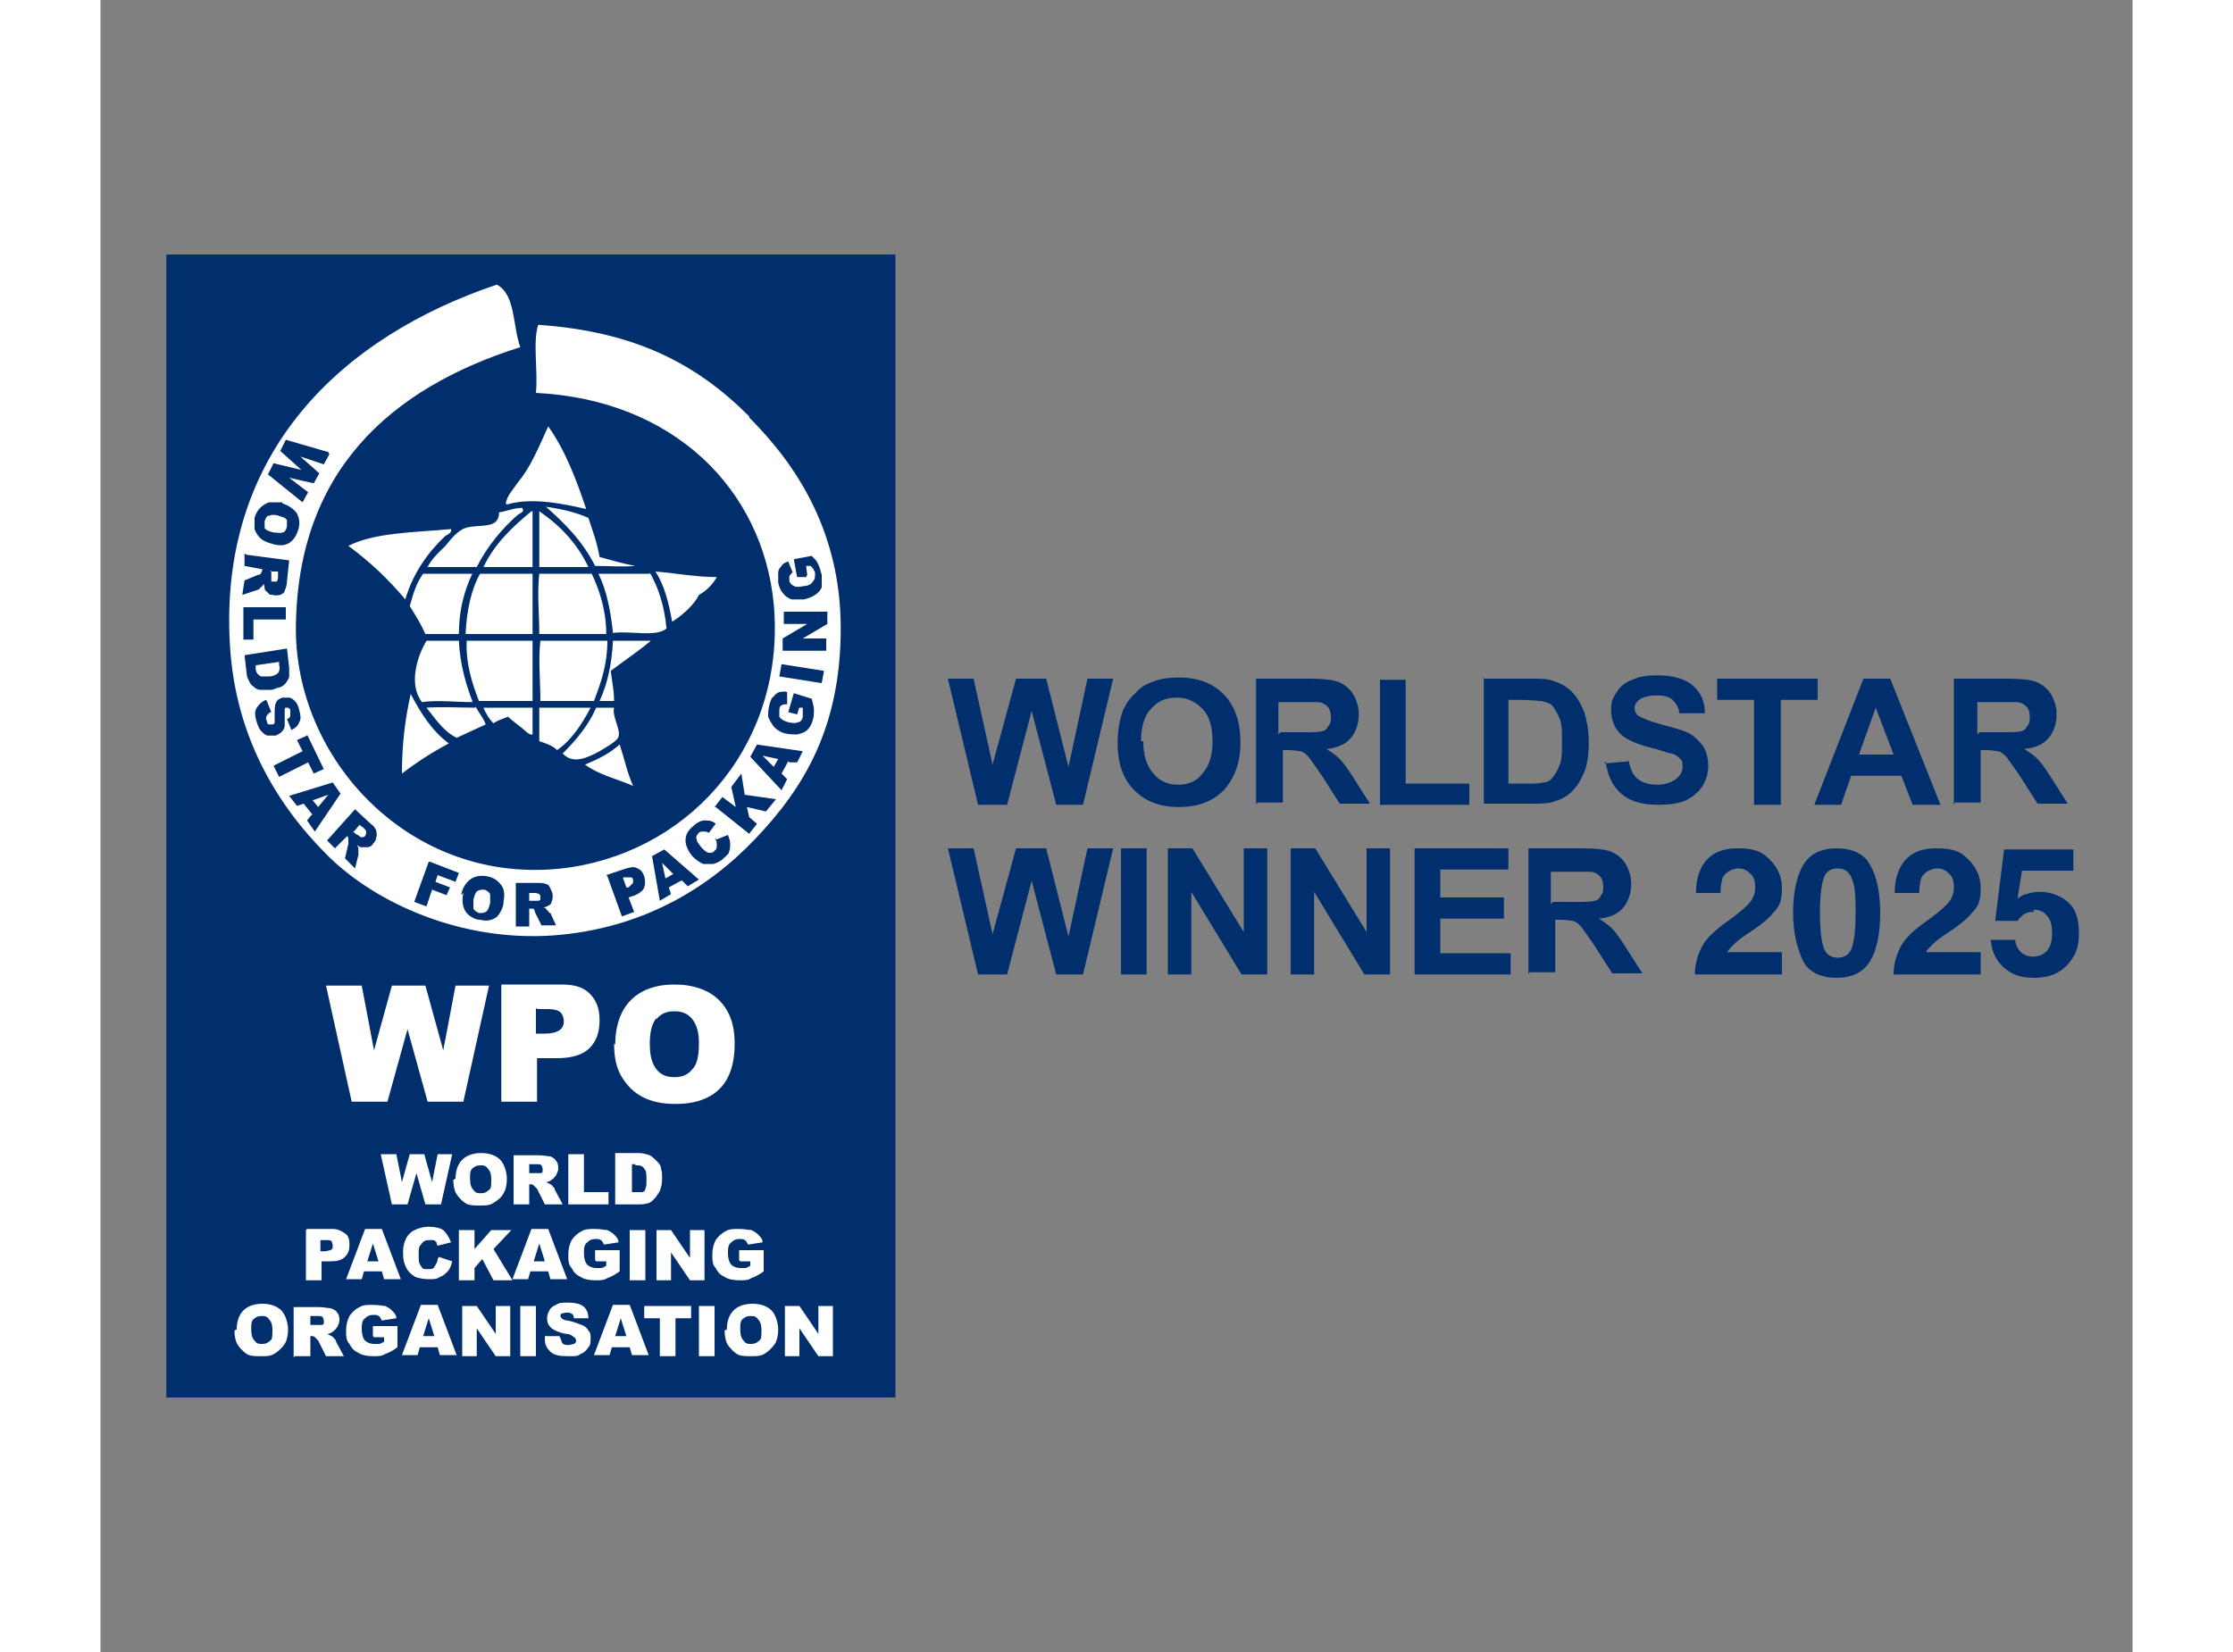 <svg xmlns="http://www.w3.org/2000/svg" width="200" id="Layer_1" version="1.1" viewBox="0 0 182 148"><rect x="0" y="0" width="182" height="148" fill="#808080" stroke="none"/><defs><style>.st1{fill:#012f6d}</style></defs><path class="st1" d="M71.2 22.8H5.9v102.4h65.3"/><path d="M20.3 88.3h3.1l1.1 5.8 1.6-5.8h3l1.6 5.8 1.1-5.8h3l-2.3 10.4h-3.2l-1.8-6.5-1.8 6.5h-3.2l-2.3-10.4m15.7 0v10.4h3.2v-3.9h1.8c1.3 0 2.3-.3 2.9-.9s.9-1.4.9-2.5-.3-1.8-.9-2.4-1.4-.8-2.6-.8h-5.3m3.2 2.2h.9q.9 0 1.2.3c.2.2.3.5.3.8s-.1.6-.4.8-.7.3-1.3.3H39v-2.3Zm6.9 3.1c0 1.2.2 2.2.7 3s1.1 1.4 1.9 1.8 1.7.6 2.9.6 2.1-.2 2.9-.6q1.2-.6 1.8-1.8t.6-3c0-1.8-.5-3-1.4-3.9s-2.3-1.4-4-1.4-3 .5-3.9 1.4-1.4 2.3-1.4 4m3.7-2.3c.4-.5.9-.7 1.6-.7s1.2.2 1.6.7q.6.75.6 2.1c0 1.35-.2 2-.6 2.4-.4.5-.9.7-1.6.7s-1.2-.2-1.6-.7-.6-1.2-.6-2.3.2-1.8.6-2.3m-24.7 12.2 1 4.5h1.4l.8-2.8.8 2.8h1.4l1-4.5h-1.3l-.5 2.5-.7-2.5h-1.3l-.7 2.5-.5-2.5h-1.3m6.4 2.3c0 .5.1 1 .3 1.3s.5.6.8.8.8.2 1.3.2.9 0 1.3-.3c.3-.2.6-.4.8-.8.2-.3.3-.8.3-1.3s-.2-1.3-.6-1.7-1-.6-1.7-.6-1.3.2-1.7.6-.6 1-.6 1.7m1.5-.9c.2-.2.4-.3.7-.3s.5 0 .7.3q.3.3.3.9c0 .6 0 .9-.2 1-.2.2-.4.3-.7.3s-.5 0-.7-.3c-.2-.2-.3-.5-.3-1s0-.8.3-1m3.6 3.3h1.4v-1.8h.1c.1 0 .2 0 .3.1l.3.3.7 1.4h1.6l-.7-1.3s0-.2-.2-.3c0-.1-.2-.2-.2-.2l-.4-.2c.2 0 .4-.1.5-.2.2-.1.3-.3.4-.4.1-.2.2-.4.2-.6s0-.5-.2-.7c-.1-.2-.3-.3-.5-.4-.2 0-.6-.1-1-.1H37v4.5m1.4-3.7h.6c.3 0 .4 0 .5.1 0 0 .1.2.1.3v.3s-.1.1-.2.1h-1v-.9Zm3.5-.9v4.5h3.6v-1.1h-2.2v-3.4zm4.2 0v4.5h2.1c.2 0 .5 0 .8-.1.2 0 .4-.2.6-.4s.3-.4.5-.7c.1-.3.2-.6.2-1.1s0-.6-.1-.9c0-.3-.2-.5-.4-.7s-.4-.4-.6-.5c-.3-.1-.6-.2-1-.2h-2.1m1.8 1.1c.4 0 .6 0 .8.3.2.2.2.5.2 1s0 .6-.1.8c0 .2-.2.3-.3.3h-.9v-2.5h.3Zm-29.5 5.8v4.5h1.4V113h.8c.6 0 1-.1 1.3-.4s.4-.6.4-1.1-.1-.8-.4-1-.6-.4-1.1-.4h-2.3m1.3 1h.4c.3 0 .4 0 .5.1 0 0 .1.2.1.4s0 .3-.2.4c-.1 0-.3.1-.6.1h-.3v-1Zm5.4 2.8.2.7h1.5l-1.7-4.5h-1.5l-1.7 4.5h1.4l.2-.7zm-1.3-.9.5-1.6.5 1.6zm6.3-.2c0 .3-.2.5-.3.7s-.3.2-.6.2-.5 0-.6-.3c-.2-.2-.2-.5-.2-1s0-.7.2-.9c.2-.3.4-.4.7-.4h.4c.1 0 .2.1.3.2 0 0 0 .2.1.3l1.2-.3c-.2-.5-.4-.8-.7-1.1-.3-.2-.8-.3-1.3-.3s-1.3.2-1.7.6-.6 1-.6 1.7.1 1 .3 1.4.5.6.8.8c.3.1.7.2 1.2.2s.7 0 1-.2c.3-.1.5-.3.7-.5s.3-.5.4-.9l-1.2-.4m1.8-2.4v4.5h1.4v-1.1l.7-.8 1 1.9h1.7l-1.7-2.8 1.6-1.7H35l-1.5 1.7v-1.7zm8 3.7.2.7h1.5l-1.7-4.5h-1.5l-1.7 4.5h1.4l.2-.7zm-1.3-.9.5-1.6.5 1.6zm5.6 0h.9v.4c-.2.1-.3.2-.5.2h-.4c-.3 0-.6-.1-.8-.3s-.3-.6-.3-1 0-.8.3-1c.2-.2.4-.3.7-.3s.4 0 .5.1c.1 0 .2.2.3.4l1.3-.2c0-.3-.2-.5-.4-.7s-.4-.3-.6-.4c-.2 0-.6-.1-1.1-.1s-.9 0-1.2.2c-.4.2-.7.5-.9.8-.2.4-.3.8-.3 1.3s0 .9.3 1.2c.2.4.4.6.8.8.3.2.8.3 1.3.3s.8 0 1.1-.2c.3-.1.7-.3 1.1-.6V112h-2.2v.9m3.1 1.8h1.4v-4.5h-1.4zm2.4-4.5v4.5h1.3v-2.5l1.7 2.5h1.3v-4.5h-1.3v2.5l-1.7-2.5zm7.5 2.8h.9v.4c-.2.1-.3.2-.5.2h-.4c-.3 0-.6-.1-.8-.3s-.3-.6-.3-1 0-.8.3-1c.2-.2.4-.3.7-.3s.4 0 .5.1c.1 0 .2.2.3.4l1.3-.2c0-.3-.2-.5-.4-.7s-.4-.3-.6-.4c-.2 0-.6-.1-1.1-.1s-.9 0-1.2.2c-.4.2-.7.5-.9.8-.2.4-.3.8-.3 1.3s0 .9.3 1.2c.2.4.4.6.8.8.3.2.8.3 1.3.3s.8 0 1.1-.2c.3-.1.7-.3 1.1-.6V112h-2.2v.9M12 119.2c0 .5.1 1 .3 1.3s.5.6.8.8.8.2 1.3.2.9 0 1.3-.3c.3-.2.6-.5.8-.8s.3-.8.3-1.3-.2-1.3-.6-1.7-1-.6-1.7-.6-1.3.2-1.7.6-.6 1-.6 1.7m1.5-.9c.2-.2.4-.3.7-.3s.5 0 .7.3q.3.3.3.9c0 .6 0 .9-.2 1-.2.2-.4.3-.7.3s-.5 0-.7-.3c-.2-.2-.3-.5-.3-1s0-.8.3-1m3.6 3.4h1.4v-1.8h.1c.1 0 .2 0 .3.1l.3.3.7 1.4h1.6l-.7-1.3s0-.2-.2-.3c0-.1-.2-.2-.2-.2l-.4-.2c.2 0 .4-.1.5-.2.2-.1.3-.3.4-.4.1-.2.2-.4.2-.6s0-.5-.2-.7c-.1-.2-.3-.3-.6-.4-.2 0-.6-.1-1-.1h-2.3v4.5m1.5-3.7h.6c.3 0 .4 0 .5.1 0 0 .1.2.1.3v.3s-.1.1-.2.1h-1v-.9Zm5.7 1.9h.9v.4c-.2.1-.3.2-.5.2h-.4c-.3 0-.6-.1-.8-.3s-.3-.6-.3-1 0-.8.3-1c.2-.2.4-.3.7-.3s.4 0 .5.1c.1 0 .2.2.3.4l1.3-.2c0-.3-.2-.5-.4-.7s-.4-.3-.6-.4c-.2 0-.6-.1-1.1-.1s-.9 0-1.2.2c-.4.2-.7.5-.9.8-.2.4-.3.8-.3 1.3s0 .9.3 1.2c.2.4.4.6.8.8.3.2.8.3 1.3.3s.8 0 1.1-.2c.3-.1.7-.3 1.1-.6v-1.9h-2.2v.9m5.8 1 .2.7h1.5l-1.7-4.5h-1.5l-1.7 4.5h1.4l.2-.7zm-1.3-1 .5-1.6.5 1.6zm3.5-2.7v4.5h1.3V119l1.7 2.5h1.3V117h-1.3v2.5l-1.7-2.5zm5.2 4.5H39V117h-1.4zm2.2-1.5c0 .5.2.8.5 1.1s.8.4 1.6.4.8 0 1.1-.2c.3-.1.5-.3.7-.6.2-.2.2-.5.2-.8s0-.5-.2-.7c-.1-.2-.3-.4-.6-.5s-.7-.3-1.3-.4c-.2 0-.4-.1-.5-.2 0 0-.1-.1-.1-.2s0-.2.1-.2c0 0 .2-.1.4-.1s.4 0 .5.1c.1 0 .2.2.2.4h1.3c0-.5-.2-.9-.5-1.1s-.7-.3-1.3-.3-.8 0-1.1.2c-.3.1-.5.3-.6.5s-.2.4-.2.7c0 .4.1.6.4.9.3.2.7.4 1.3.5.4 0 .6.2.7.3.1 0 .2.2.2.3s0 .2-.2.3c-.1 0-.3.1-.5.1s-.5 0-.6-.3c0-.1-.1-.3-.2-.5h-1.3m7.6 1 .2.7h1.5l-1.7-4.5h-1.5l-1.7 4.5h1.4l.2-.7zm-1.3-1 .5-1.6.5 1.6zm2.6-2.7v1.1h1.4v3.4h1.4v-3.4h1.4V117zm4.9 4.5H55V117h-1.4zm2.3-2.3c0 .5.1 1 .3 1.3s.5.6.8.8.8.2 1.3.2.9 0 1.3-.3c.3-.2.6-.5.8-.8s.3-.8.3-1.3-.2-1.3-.6-1.7-1-.6-1.7-.6-1.3.2-1.7.6-.6 1-.6 1.7m1.4-.9c.2-.2.4-.3.7-.3s.5 0 .7.3q.3.3.3.9c0 .6 0 .9-.2 1-.2.2-.4.3-.7.3s-.5 0-.7-.3c-.2-.2-.3-.5-.3-1s0-.8.3-1m3.7-1.1v4.5h1.3V119l1.7 2.5h1.3V117h-1.3v2.5l-1.7-2.5zM38.7 57.4h-5.9c-.1 2 .5 3.9 1.1 5.4h4.8zm-7.3-10c-3.3.3-6.8.3-9.2 1.5q2.85 2.1 5.1 4.8c.7-2.4 2.1-4.3 3.6-5.7.2-.1.6-.3.5-.6m6.4-1.9c-.8 0-1.4.3-2.1.4 0 1.6-1.8 1-3 1.4-.7.2-1.4 1.1-1.8 1.6-.6.6-1.2 1.1-1.6 1.9h4.4c.9-1.8 2.3-3.5 3.7-4.7.2-.1.6-.3.4-.5m1.6 11.8c-.2 1.7 0 3.6 0 5.4h4.8c.6-1.6 1.2-3.2 1.2-5.4h-5.9m8.4-6.7c-1.1-.2-2.1-.5-3.2-.8-.2-1.2-.6-2.3-1-3.5-1.1-.5-2.4-.8-3.8-1 1.7 1.5 3.3 3.1 4.4 5.3 1.2 0 2.5.1 3.6 0m-2.6 6.1c0-2.1-.6-3.9-1.3-5.4h-4.7c-.2 1.7 0 3.6 0 5.4zm-6 6.6v3c.6.2 1.2.4 1.6.8 1.3-.9 2.2-2.3 3-3.8h-4.5m-5.8 0c-1.4 0-3.1-.1-4.4 0 .8 1 1.5 2.1 2.7 2.7.9-.4 1.7-.8 2.6-1.2-.2-.6-.6-1-.9-1.6m15.6-11.9h-4.6c.7 1.4 1.1 3.3 1.3 5.3 1.6-.2 3.9.4 4.8-.4-.2-2-.7-3.6-1.5-5M38.7 63.4h-4.4c.2.5.5 1 .9 1.4.4-.3.9-.4 1.3-.6.3.3.7.6 1.1.9s.8.8 1.1.7zm5-12.6c-1-2.1-2.5-3.7-4.4-5v5zm6 .4c.8 1.2 1.2 2.8 1.5 4.5.8-.5 1.9-1.4 2.4-2.4.7-.4 1.2-.9 1.6-1.6-2 0-3.9-.4-5.6-.5m-11-5.4c-1.7 1.4-3.3 2.9-4.3 5h4.4v-5m7.4 17.6h-1.7c-.7 1.6-1.8 2.9-3 4.1.9 1 2.2.4 3.3-.2.5-.3 1.6-.9 1.7-1.3.2-.7-.6-1.8-.4-2.6m-9.6-18.2c2.3-.7 5.3 0 7.1.4-.9-2.7-1.9-5.3-3.4-7.4-.4.9-.8 1.8-1.3 2.8-.4.8-.9 1.6-1.4 2.2-.4.6-1 1.2-1.1 1.9m-3 17.7c-.6-1.6-1.1-3.3-1.2-5.4h-2.9c-.9 1.5-1.6 4-.4 5.5 1.3-.2 3 0 4.5 0m12.6-5.5q-.15 3.15-1.2 5.4H46c0-1-.2-1.8-.3-2.7 1.2-.9 2.4-1.7 3.6-2.7H46m-17.1-6c-.6.8-.9 1.8-1.2 2.9.5.8 1 1.6 1.4 2.5h3c0-2.2.5-3.9 1.2-5.4zm17.6 15.3c-.9.8-1.9 1.3-3.1 1.8 1.2.9 2.9 1.3 4.3 1.9-.5-1.1-.8-2.5-1.2-3.7m-7.8-15.3H34c-.8 1.4-1.2 3.3-1.3 5.4h6zM27.8 62.1c-.5 2.2-.8 4.5-.8 7.2q1.95-1.5 4.2-2.7c-1.5-1.1-2.5-2.7-3.4-4.4m30.3-24.9c-4.7-4.7-10.2-7.6-18.9-8.2-.5 1.6 0 4.1-.2 6.1 12.3.6 20.3 8.6 21.3 18.9 1.1 12.1-7 21.9-18.2 23.6-13.7 2-24.5-9.1-24.6-21.2 0-14.2 8.4-21.7 20.1-25.4-.7-1.9-.4-4.7-2.1-5.6-13.7 4.6-25 14.9-23.9 32.4.5 8 4.1 14.1 8.7 18.7 4.3 4.3 12 7.8 20.3 7.2 7.8-.6 13.7-4.1 18-8.6s7.7-9.9 7.7-18.9c0-8.5-3.8-14.5-8.2-18.9m-37.6 3.3-.5.9-2.1-.7 1.7 1.5-.5.9-2.2-.5 1.7 1.3-.5.9-3.1-2.5.5-1 2.5.6-1.9-1.7.5-1 3.8 1.1m-4.1 4.6c.6.2 1 .5 1.3.9.2.4.3.9.1 1.5q-.3.9-.9 1.2t-1.5 0c-.4-.1-.8-.3-1-.5s-.4-.5-.5-.8v-1c.1-.4.3-.7.5-.9s.5-.4.8-.5h1.2m-.3 1.2q-.6-.15-.9 0c-.2 0-.3.2-.4.5v.6c.1.2.4.3.8.4.3 0 .6.1.8 0 .2 0 .3-.2.4-.5v-.6c-.1-.2-.4-.3-.8-.4m-2.8 3.5 3.8.5-.2 1.9c0 .3-.1.6-.2.8 0 .2-.2.3-.4.4-.2 0-.4.1-.6 0-.2 0-.4 0-.5-.2-.1-.1-.3-.2-.3-.4 0-.1 0-.2-.1-.4 0 .1-.1.2-.2.3 0 0-.1 0-.2.2-.1 0-.2.1-.3.1l-1.2.4.2-1.3 1.2-.5c.2 0 .3-.1.3-.2 0 0 .1-.2.1-.3l-1.6-.3v-1.1m2.4 1.5v1h.5s.1-.2.1-.4v-.5h-.7Zm1.3 3.3v1.1h-2.9v1.8h-.9v-2.9zm.1 3.7.2 1.7v.8c0 .2-.2.4-.3.6-.2.2-.3.3-.6.4-.2 0-.5.2-.7.2h-1q-.3 0-.6-.3c-.2-.1-.3-.3-.4-.5s-.2-.4-.2-.6l-.2-1.7zm-.7 1.2-2.1.3v.3c0 .2.1.4.2.5 0 0 .2.2.3.2h.7c.4 0 .7-.2.8-.3s.2-.4.1-.7zm-1.1 3.5.4 1c-.2 0-.3.2-.4.3-.1.2-.1.3 0 .5 0 .2.1.3.2.3h.3s.2 0 .2-.2v-.6c0-.5 0-.9.1-1.1.1-.3.3-.4.6-.5h.6c.2 0 .4.2.5.3.2.2.3.4.4.8s.2.8 0 1.1c-.1.3-.3.5-.7.7l-.4-1c.2 0 .3-.2.3-.3v-.4c0-.1 0-.2-.2-.3h-.2s-.1 0-.1.1V65q0 .3-.3.6c-.1.1-.3.2-.5.3H15c-.2 0-.4-.2-.6-.4s-.3-.5-.4-.8c-.2-.6-.2-1 0-1.3s.4-.5.8-.7m3.7 3.1 1.5 3.1-.9.4-.5-1-2.6 1.3-.5-1 2.6-1.3-.5-1 .9-.4M19 73l-.8-1-.6.2-.7-.9 3.9-1.2.7 1-2.3 3.4-.7-1 .4-.5m.6-.7.9-1.1-1.4.5zm.7 3.1 2.6-2.9 1.4 1.3c.3.2.4.4.5.6 0 .2.1.4 0 .6q0 .3-.3.6c-.1.2-.3.3-.5.3h-.5c-.1 0-.2 0-.4-.2 0 .1.1.2.1.3v.6l-.3 1.2-.9-.9.3-1.3v-.4s0-.2-.1-.3L21 76l-.8-.8m2.4-.7.4.3s.1 0 .3.2h.2s.1 0 .2-.1c0 0 .1-.2.1-.3s0-.2-.2-.4l-.4-.3-.5.6Zm6.9 2.7 2.6 1-.3.8-1.6-.6-.2.6 1.3.5-.3.7-1.3-.5-.5 1.5-1.1-.4 1.3-3.6m2.9 3c.1-.6.4-1.1.8-1.4q.6-.45 1.5-.3c.6.1 1 .4 1.3.8s.3.9.2 1.5c0 .4-.2.8-.4 1.1s-.4.4-.7.5-.6.1-1 0c-.4 0-.7-.2-1-.4-.2-.2-.4-.4-.5-.8q-.15-.45 0-1.2m.9.5v.9c.1.2.3.3.5.4.2 0 .4 0 .6-.1s.3-.4.4-.8v-.8c-.1-.2-.3-.3-.5-.4-.2 0-.4 0-.6.1s-.3.4-.4.8m3.8 2.4v-3.9h1.9c.3 0 .6 0 .8.1.2 0 .3.2.4.4s.2.4.2.6 0 .4-.1.6c0 .2-.2.3-.4.4 0 0-.2.1-.4.1.1 0 .2 0 .3.1 0 0 0 .1.2.2 0 .1.1.2.2.2l.5 1.1h-1.3l-.6-1.2c0-.2-.1-.3-.2-.3h-.3V83h-1.1m1.1-2.3h.8s.1 0 .2-.1v-.2c0-.1 0-.2-.1-.3 0 0-.2-.1-.4-.1h-.5v.8Zm6.9-2.3 1.8-.6c.4-.1.7-.2 1 0 .3.1.5.4.6.7.1.4.1.7 0 1s-.4.5-.8.7l-.6.2.5 1.3-1.1.4-1.3-3.6m1.6 1h.3l.4-.4v-.3c0-.1-.1-.2-.2-.2h-.7c0 .1.3.9.3.9Zm5-.6-1.1.6.2.6-1 .6-.7-4 1.1-.6 3.1 2.7-1 .6-.5-.5m-.8-.6-1-1 .3 1.4zm3.9-3.1 1-.4c.1.3.2.5.2.8 0 .2 0 .5-.1.7 0 .2-.3.4-.5.6-.3.3-.6.4-.9.5H54c-.3-.1-.7-.4-1-.7-.4-.5-.6-1-.6-1.4 0-.5.2-.9.7-1.3.3-.3.7-.5 1-.5s.7 0 1 .3l-.6.8c-.1 0-.2-.1-.3-.1h-.3c-.1 0-.2 0-.3.1-.2.2-.3.4-.2.6 0 .2.2.4.4.7.3.3.5.5.7.5s.4 0 .5-.2c.2-.1.2-.3.2-.5s0-.4-.2-.6m0-2.8.7-.9 1.2.9-.4-1.8.9-1.2.3 1.9 2.8.4-.9 1.1-1.7-.4.2.9.7.6-.7.9-3-2.4m6.5-4.1-.6 1.1.5.5-.5 1-2.8-3 .6-1.1 4.1.6-.5 1h-.7m-1-.3-1.4-.3 1 1zm1.7-4-.8-.2.5-1.7 1.6.5c.1.4.2.7.2 1s0 .6-.1.9c-.1.4-.3.7-.5.9s-.5.3-.9.4c-.3 0-.7 0-1.1-.1s-.7-.3-1-.6c-.2-.3-.4-.6-.5-.9 0-.3 0-.6.1-1s.2-.7.4-.8c.1-.2.3-.3.5-.4.2 0 .4-.1.7 0v1.1c-.3 0-.4 0-.5.1-.1 0-.2.2-.2.4v.6c.1.2.4.4.8.5q.6.15.9 0c.2 0 .4-.3.4-.5v-.8h-.3c0-.1-.2.6-.2.6m-1.6-3.4.2-1.1 3.8.6-.2 1.1zm.3-2.3v-1.1l2.2-1.3h-2.1v-1.1h3.9v1.1l-2.2 1.3H65v1.1zm2.1-6.6h-.8c0 .1-.3-1.6-.3-1.6l1.6-.3c.3.3.5.5.6.8q.15.3.3.9v1.1c-.1.3-.3.5-.6.7s-.6.3-1 .4h-1.1c-.3-.1-.6-.3-.8-.6-.2-.2-.3-.5-.4-.9v-.9q0-.3.3-.6c.1-.2.3-.3.6-.4l.4 1c-.1 0-.2.2-.3.3v.4c0 .2.2.4.4.5q.3.15.9 0c.4 0 .7-.2.8-.4.2-.2.2-.4.2-.7 0-.1 0-.2-.1-.3 0-.1-.1-.2-.3-.4h-.4l.1.8" style="fill:#fff"/><path class="st1" d="m78.6 72.1-2.7-11.3h2.3l1.7 7.7 2.1-7.7h2.7l2 7.9 1.7-7.9h2.3L88 72.1h-2.4l-2.2-8.4-2.2 8.4h-2.5Zm12.5-5.6c0-1.1.2-2.1.5-2.9.3-.6.6-1.1 1.1-1.5.4-.5.9-.8 1.5-1 .7-.3 1.5-.4 2.4-.4 1.7 0 3 .5 4 1.5s1.5 2.5 1.5 4.3-.5 3.2-1.5 4.3c-1 1-2.3 1.5-4 1.5s-3-.5-4-1.5q-1.5-1.5-1.5-4.2Zm2.3-.1c0 1.3.3 2.2.9 2.9s1.3 1 2.2 1 1.7-.3 2.2-1c.6-.7.9-1.6.9-2.9s-.3-2.3-.9-2.9-1.3-1-2.3-1-1.7.3-2.3 1c-.6.6-.9 1.6-.9 2.9Zm10.1 5.7V60.8h4.8c1.2 0 2.1.1 2.6.3s1 .6 1.3 1.1.5 1.1.5 1.8-.2 1.5-.7 2.1-1.2.9-2.2 1q.75.45 1.2.9c.3.3.8 1 1.3 1.8l1.4 2.2H111l-1.6-2.5c-.6-.9-1-1.4-1.2-1.7-.2-.2-.4-.4-.7-.5-.2 0-.6-.1-1.1-.1h-.5v4.7h-2.3Zm2.2-6.5h1.7c1.1 0 1.8 0 2-.1.3 0 .5-.3.6-.5.2-.2.2-.5.2-.8s-.1-.7-.3-.9-.5-.4-.9-.4h-3.5v2.9Zm8.9 6.5V60.9h2.3v9.3h5.7v1.9h-7.9Zm9.2-11.3h4.2c.9 0 1.7 0 2.1.2.7.2 1.2.5 1.7 1s.8 1.1 1.1 1.8c.2.7.4 1.6.4 2.7s-.1 1.7-.3 2.4c-.3.8-.7 1.5-1.2 2-.4.4-.9.7-1.6.9-.5.2-1.2.2-2 .2h-4.3V60.7Zm2.3 1.9v7.5h1.7c.6 0 1.1 0 1.4-.1.4 0 .7-.2.9-.5.2-.2.4-.6.6-1.1s.2-1.2.2-2.1 0-1.5-.2-2-.4-.8-.6-1.1-.6-.4-1.1-.5c-.3 0-.9-.1-1.9-.1zm8.6 5.7 2.2-.2c.1.7.4 1.3.8 1.6s1 .5 1.7.5 1.3-.2 1.7-.5.6-.7.6-1.1 0-.5-.2-.7-.4-.4-.8-.5c-.3 0-.9-.3-1.8-.5-1.2-.3-2.1-.7-2.6-1.1-.7-.6-1-1.4-1-2.3s.2-1.1.5-1.6.8-.9 1.4-1.1c.6-.3 1.4-.4 2.2-.4 1.4 0 2.5.3 3.2.9s1.1 1.4 1.1 2.5h-2.3c0-.5-.3-.9-.6-1.2s-.8-.4-1.4-.4-1.2.1-1.6.4c-.2.2-.4.4-.4.7s.1.5.3.7c.3.2 1 .5 2.1.8s1.9.5 2.5.8c.5.3.9.7 1.2 1.1s.5 1.1.5 1.8-.2 1.3-.5 1.8c-.4.6-.9 1-1.5 1.3-.7.3-1.5.4-2.5.4-1.4 0-2.5-.3-3.3-1s-1.2-1.6-1.4-2.9Zm13.4 3.7v-9.4h-3.3v-1.9h9v1.9h-3.3v9.4h-2.3Zm16.7 0h-2.5l-1-2.6h-4.5l-.9 2.6h-2.4l4.4-11.3h2.4zm-4.2-4.5-1.6-4.2-1.5 4.2zm5.4 4.5V60.8h4.8c1.2 0 2.1.1 2.6.3s1 .6 1.3 1.1.5 1.1.5 1.8-.2 1.5-.7 2.1-1.2.9-2.2 1q.75.45 1.2.9c.3.3.8 1 1.3 1.8l1.4 2.2h-2.7l-1.6-2.5c-.6-.9-1-1.4-1.2-1.7-.2-.2-.4-.4-.7-.5-.2 0-.6-.1-1.1-.1h-.5v4.7h-2.3Zm2.3-6.5h1.7c1.1 0 1.8 0 2-.1.3 0 .5-.3.6-.5.2-.2.2-.5.2-.8s-.1-.7-.3-.9-.5-.4-.9-.4h-3.5v2.9ZM78.6 87.3 75.9 76h2.3l1.7 7.7L82 76h2.7l2 7.9 1.7-7.9h2.3L88 87.3h-2.4l-2.2-8.4-2.2 8.4h-2.5Zm12.8 0V76h2.3v11.3zm4.2 0V76h2.2l4.6 7.5V76h2.1v11.3h-2.3l-4.5-7.4v7.4zm11 0V76h2.2l4.6 7.5V76h2.1v11.3h-2.3l-4.5-7.4v7.4zm11.1 0V76h8.4v1.9H120v2.5h5.7v1.9H120v3.1h6.3v1.9zm10.2 0V76h4.8c1.2 0 2.1.1 2.6.3s1 .6 1.3 1.1.5 1.1.5 1.8-.2 1.5-.7 2.1-1.2.9-2.2 1q.75.45 1.2.9c.3.3.8 1 1.3 1.8l1.4 2.2h-2.7l-1.6-2.5c-.6-.9-1-1.4-1.2-1.7-.2-.2-.4-.4-.7-.5-.2 0-.6-.1-1.1-.1h-.5v4.7H128Zm2.2-6.5h1.7c1.1 0 1.8 0 2-.1.3 0 .5-.3.6-.5.2-.2.2-.5.2-.8s-.1-.7-.3-.9-.5-.4-.9-.4h-3.5V81Zm17.7-2.5c-.3-.3-.6-.5-1.1-.5s-1.1.3-1.4.8c-.1.3-.2.8-.2 1.4h-2.2c0-1 .2-1.7.5-2.3.6-1.1 1.6-1.7 3.2-1.7s2.2.3 2.9 1 1.1 1.5 1.1 2.6-.2 1.6-.8 2.2c-.3.4-.9.9-1.6 1.4l-.9.6c-.6.4-.9.7-1.1.9s-.4.4-.5.6h4.9v2h-7.8c0-.8.2-1.6.5-2.2.3-.8 1.1-1.6 2.2-2.4 1-.7 1.7-1.3 2-1.6.5-.5.7-1 .7-1.6s-.1-.9-.4-1.2m7.7 9.3c-1.4 0-2.5-.5-3-1.5s-.9-2.5-.9-4.3.3-3.3.9-4.3 1.6-1.5 3-1.5 2.5.5 3 1.5c.6 1 .9 2.5.9 4.3s-.3 3.3-.9 4.3-1.6 1.5-3 1.5m1.4-2.8q.3-1.05.3-3c0-1.95-.1-2.4-.3-3s-.6-1-1.3-1-1.1.3-1.3 1-.3 1.7-.3 3 .1 2.3.3 3 .7 1 1.3 1 1.1-.3 1.3-1m8.7-6.5c-.3-.3-.6-.5-1.1-.5s-1.1.3-1.4.8c-.1.3-.2.8-.2 1.4h-2.2c0-1 .2-1.7.5-2.3.6-1.1 1.6-1.7 3.2-1.7s2.2.3 2.9 1 1.1 1.5 1.1 2.6-.2 1.6-.8 2.2c-.3.4-.9.9-1.6 1.4l-.9.6c-.6.4-.9.7-1.1.9s-.4.4-.5.6h4.9v2h-7.8c0-.8.2-1.6.5-2.2.3-.8 1.1-1.6 2.2-2.4 1-.7 1.7-1.3 2-1.6.5-.5.7-1 .7-1.6s-.1-.9-.4-1.2m7.6 3.4c-.3 0-.5 0-.7.1-.3.1-.6.4-.8.7h-2l.8-6.4h6.2V78h-4.6l-.4 2.5c.3-.2.6-.4.8-.4.3-.1.7-.2 1.2-.2.9 0 1.8.3 2.5.9s1 1.5 1 2.8-.3 2-1 2.8-1.7 1.2-3 1.2-2-.3-2.7-.9-1.1-1.4-1.2-2.5h2.2c0 .5.3.9.5 1.1s.6.4 1.1.4 1-.2 1.3-.6.4-.9.4-1.5-.1-1.1-.4-1.5-.7-.6-1.3-.6Z"/></svg>